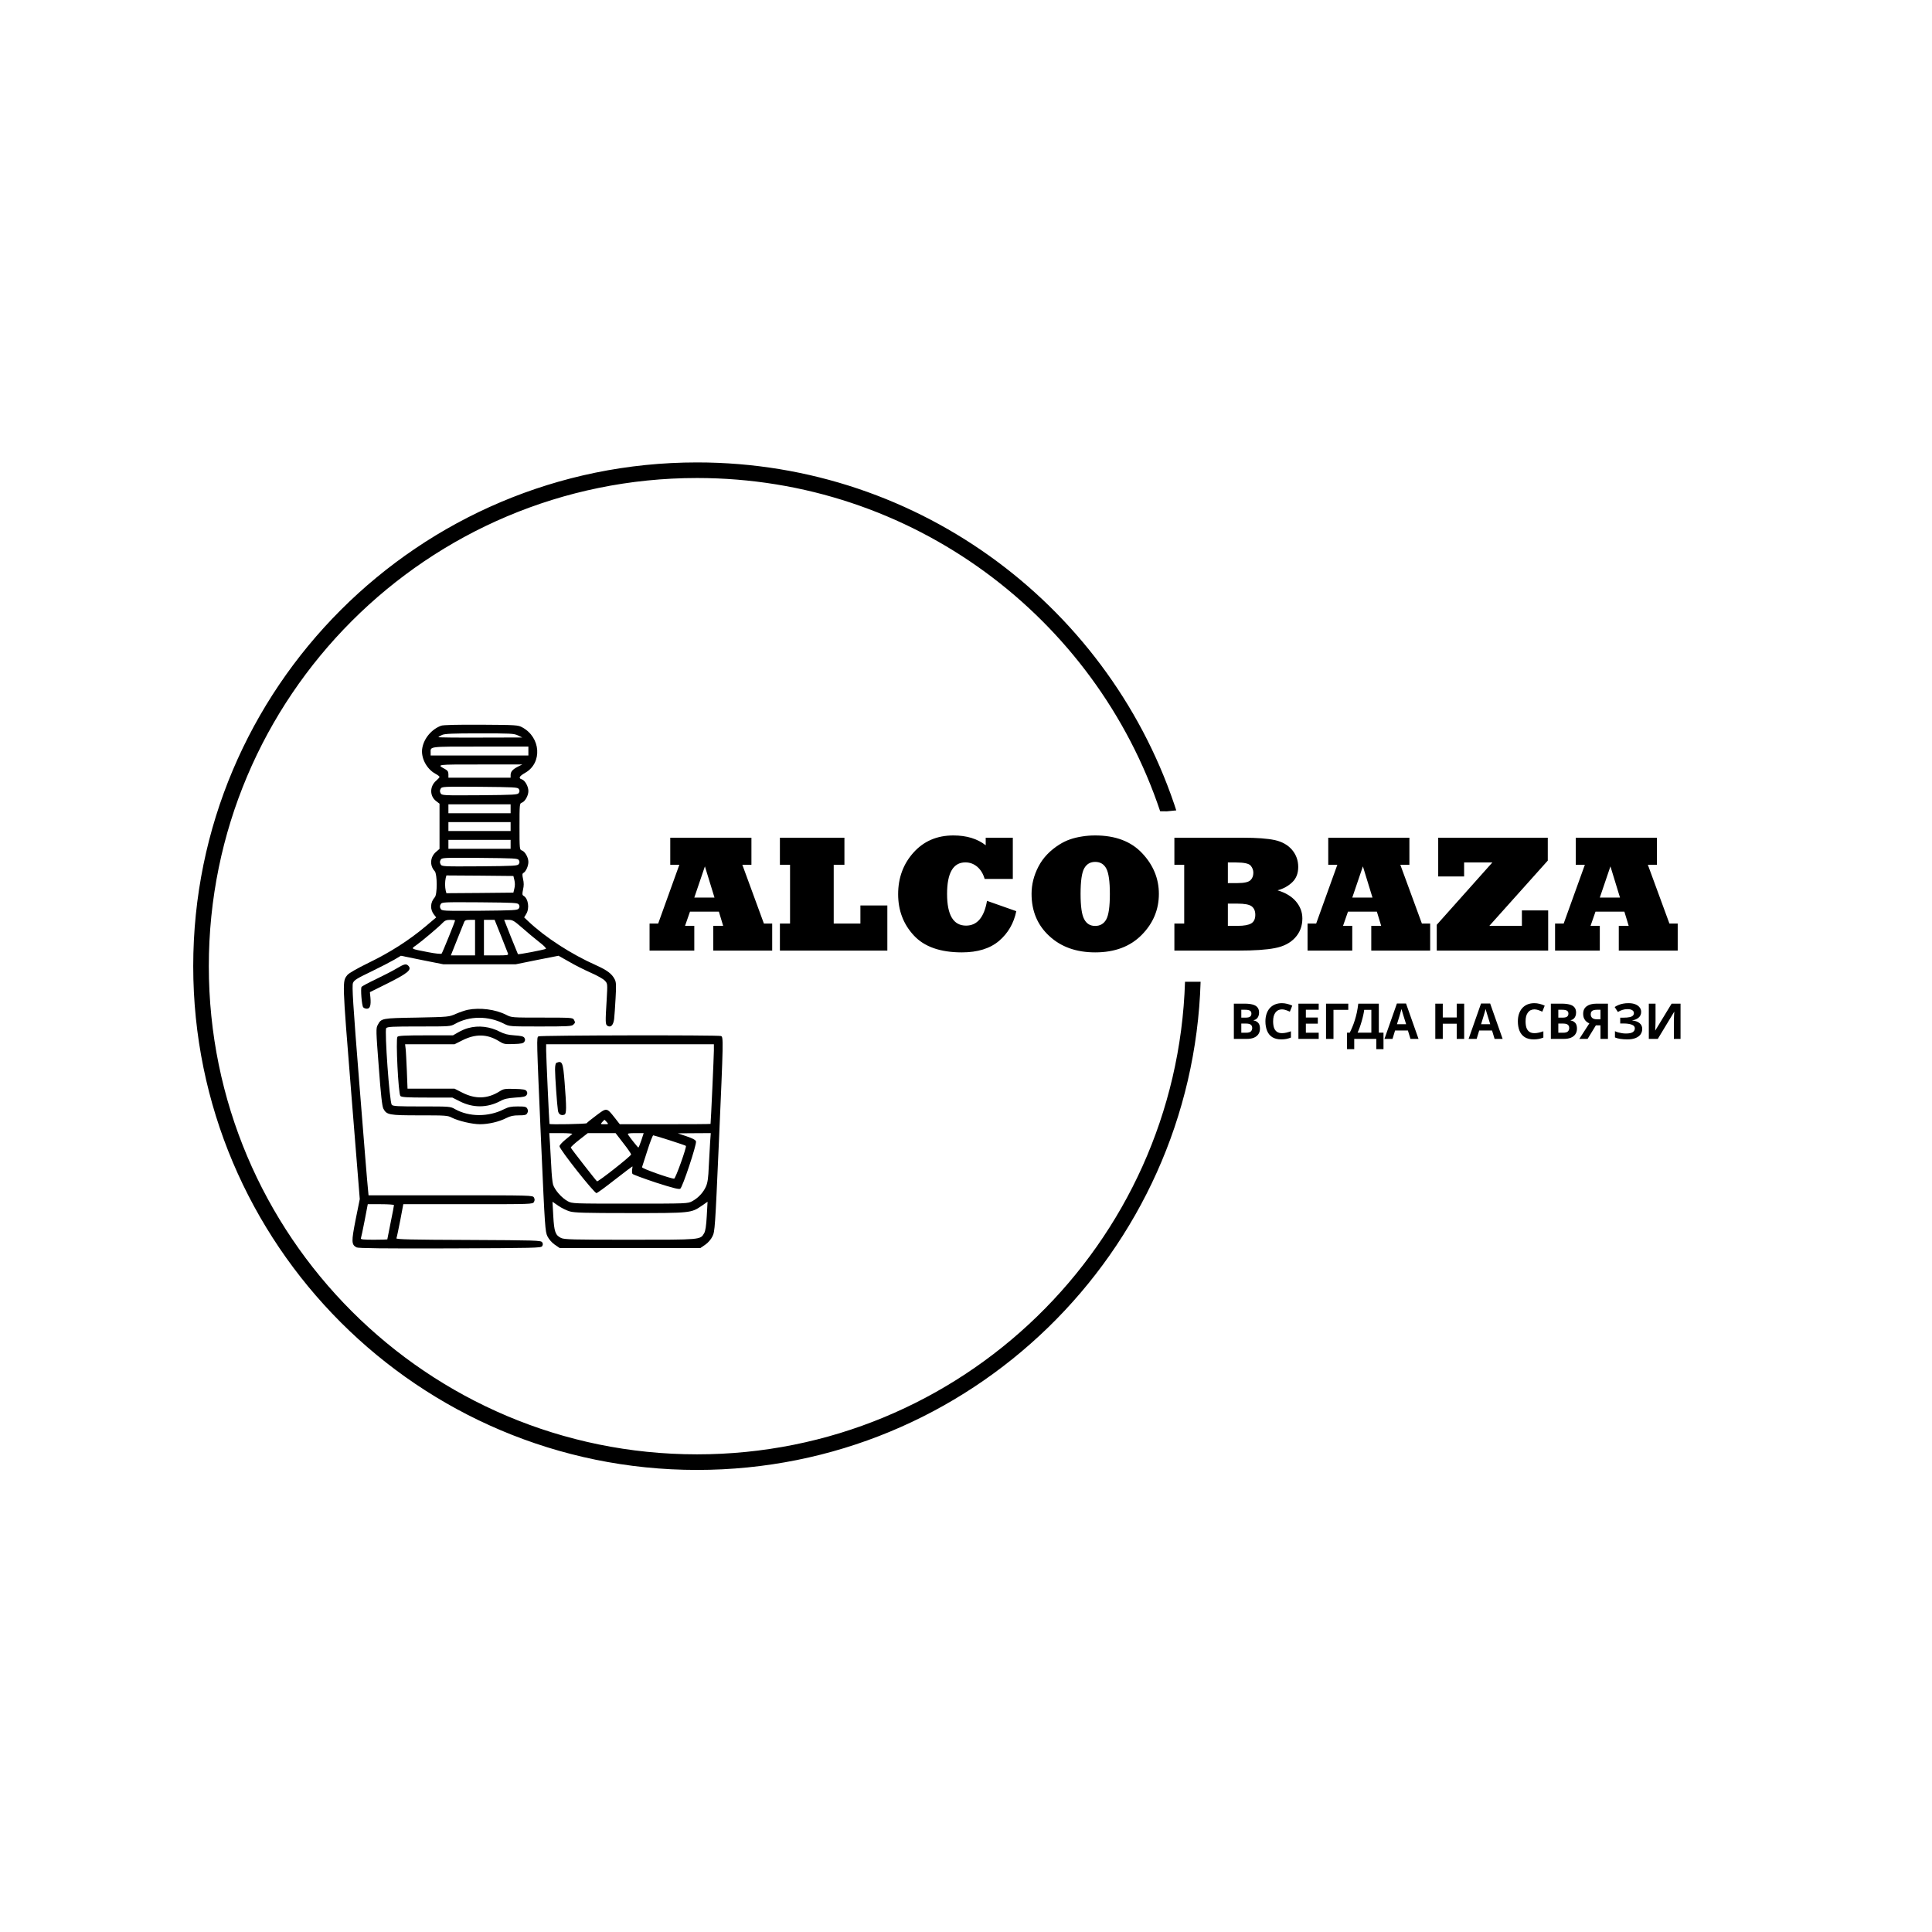 <?xml version="1.0" encoding="UTF-8"?> <svg xmlns="http://www.w3.org/2000/svg" xmlns:xlink="http://www.w3.org/1999/xlink" width="512" zoomAndPan="magnify" viewBox="0 0 384 384" height="512" preserveAspectRatio="xMidYMid meet" version="1.0"><defs><clipPath id="5fc88d6e32"><path d="M 38.398 91.91 L 239 91.91 L 239 292.16 L 38.398 292.16 Z M 38.398 91.91 " clip-rule="nonzero"></path></clipPath></defs><rect x="-38.4" width="460.8" fill="#ffffff" y="-38.4" height="460.8" fill-opacity="1"></rect><rect x="-38.4" width="460.8" fill="#ffffff" y="-38.4" height="460.8" fill-opacity="1"></rect><path fill="#000000" d="M 87.688 144.238 C 85.812 144.926 84.289 146.711 83.938 148.656 C 83.582 150.531 84.754 152.828 86.562 153.801 C 87.004 154.043 87.359 154.309 87.359 154.418 C 87.359 154.527 87.07 154.836 86.719 155.145 C 85.371 156.273 85.371 158.258 86.719 159.25 L 87.359 159.738 L 87.359 168.723 L 86.719 169.273 C 85.48 170.289 85.348 172.012 86.41 173.16 C 86.918 173.734 86.938 177.797 86.41 178.348 C 85.504 179.363 85.438 180.754 86.277 181.812 L 86.695 182.344 L 84.555 184.152 C 81.266 186.914 77.488 189.32 73.293 191.352 C 70.953 192.496 69.344 193.426 69.055 193.777 C 68.02 195.102 67.996 194.594 69.805 217.156 L 71.508 238.328 L 70.688 242.391 C 69.828 246.781 69.828 247.379 70.867 247.93 C 71.219 248.105 76.098 248.172 89.434 248.129 C 106.367 248.062 107.535 248.039 107.758 247.688 C 107.934 247.398 107.934 247.18 107.758 246.914 C 107.535 246.539 106.543 246.516 93.098 246.449 C 81.75 246.406 78.727 246.34 78.793 246.121 C 78.859 245.988 79.188 244.398 79.543 242.609 L 80.16 239.344 L 93.031 239.344 C 105.66 239.344 105.883 239.344 106.125 238.902 C 106.301 238.594 106.301 238.328 106.125 238.02 C 105.883 237.578 105.66 237.578 89.566 237.578 L 73.25 237.578 L 73.141 236.406 C 73.051 235.789 72.301 226.43 71.441 215.633 C 70.137 199.32 69.938 195.918 70.16 195.367 C 70.379 194.816 70.953 194.461 73.758 193.117 C 75.59 192.234 77.664 191.152 78.395 190.73 L 79.676 189.961 L 83.891 190.82 L 88.109 191.66 L 102.504 191.66 L 106.766 190.797 L 111.004 189.961 L 113.121 191.152 C 114.27 191.836 116.234 192.809 117.473 193.359 C 118.688 193.887 119.945 194.594 120.23 194.926 C 120.762 195.5 120.762 195.523 120.586 198.613 C 120.297 203.316 120.32 203.602 120.738 203.891 C 121.402 204.285 121.887 203.777 122.062 202.562 C 122.129 201.969 122.262 200.094 122.352 198.391 C 122.508 195.785 122.461 195.191 122.176 194.641 C 121.602 193.535 120.695 192.852 118.488 191.855 C 113.52 189.648 108.375 186.316 104.977 183.094 L 104.18 182.344 L 104.602 181.637 C 105.285 180.512 104.996 178.566 104.047 178.039 C 103.785 177.883 103.785 177.664 103.961 176.801 C 104.137 176.051 104.137 175.477 103.961 174.703 C 103.785 173.867 103.785 173.645 104.047 173.492 C 104.535 173.227 105.02 172.121 105.02 171.305 C 105.02 170.422 104.336 169.23 103.719 169.031 C 103.277 168.898 103.254 168.746 103.254 164.285 C 103.254 159.824 103.277 159.672 103.719 159.539 C 104.336 159.34 105.02 158.148 105.02 157.223 C 105.02 156.293 104.336 155.102 103.719 154.902 C 102.988 154.684 103.188 154.285 104.426 153.578 C 107.824 151.613 107.492 146.559 103.805 144.57 C 102.969 144.109 102.637 144.086 95.637 144.043 C 90.801 144.02 88.129 144.086 87.688 144.238 Z M 102.922 146.16 L 103.805 146.582 L 95.484 146.602 C 90.891 146.625 87.137 146.582 87.137 146.516 C 87.137 146.449 87.469 146.25 87.867 146.074 C 88.418 145.828 90.008 145.762 95.305 145.762 C 101.465 145.762 102.105 145.785 102.922 146.16 Z M 105.02 149.273 L 105.02 150.156 L 85.594 150.156 L 85.594 149.625 C 85.594 148.324 84.996 148.391 95.438 148.391 L 105.02 148.391 Z M 102.922 152.387 C 101.863 152.938 101.488 153.379 101.488 154.062 L 101.488 154.57 L 89.125 154.57 L 89.125 153.91 C 89.125 153.379 88.969 153.137 88.441 152.852 C 86.762 151.922 86.586 151.945 95.418 151.945 L 103.805 151.945 Z M 103.121 156.824 C 103.297 157.109 103.297 157.332 103.121 157.598 C 102.902 157.973 102.238 157.992 95.352 158.059 C 88 158.105 87.82 158.105 87.578 157.66 C 87.402 157.352 87.402 157.09 87.578 156.777 C 87.82 156.336 88 156.336 95.352 156.383 C 102.238 156.449 102.902 156.469 103.121 156.824 Z M 101.488 160.754 L 101.488 161.637 L 89.125 161.637 L 89.125 159.871 L 101.488 159.871 Z M 101.488 164.285 L 101.488 165.168 L 89.125 165.168 L 89.125 163.402 L 101.488 163.402 Z M 101.488 167.816 L 101.488 168.699 L 89.125 168.699 L 89.125 166.934 L 101.488 166.934 Z M 103.121 170.953 C 103.297 171.238 103.297 171.461 103.121 171.723 C 102.902 172.102 102.238 172.121 95.352 172.188 C 88 172.23 87.82 172.23 87.578 171.789 C 87.402 171.48 87.402 171.215 87.578 170.906 C 87.82 170.465 88 170.465 95.352 170.512 C 102.238 170.578 102.902 170.598 103.121 170.953 Z M 102.238 174.926 C 102.371 175.457 102.371 176.074 102.238 176.582 L 102.039 177.418 L 95.395 177.484 L 88.727 177.531 L 88.594 177.043 C 88.527 176.758 88.461 176.184 88.461 175.766 C 88.461 175.344 88.527 174.77 88.594 174.484 L 88.727 174 L 95.395 174.043 L 102.039 174.109 Z M 103.121 179.781 C 103.297 180.07 103.297 180.289 103.121 180.555 C 102.902 180.93 102.238 180.953 95.352 181.02 C 88 181.062 87.82 181.062 87.578 180.621 C 87.402 180.312 87.402 180.047 87.578 179.738 C 87.82 179.297 88 179.297 95.352 179.34 C 102.238 179.406 102.902 179.43 103.121 179.781 Z M 90.449 182.938 C 90.449 183.16 87.953 189.34 87.777 189.539 C 87.668 189.648 86.562 189.539 85.105 189.254 C 81.484 188.547 81.641 188.633 82.766 187.84 C 84.023 186.934 87.336 184.133 88 183.402 C 88.418 182.961 88.75 182.828 89.5 182.828 C 90.031 182.828 90.449 182.871 90.449 182.938 Z M 94.422 186.359 L 94.422 189.891 L 89.609 189.891 L 90.824 186.848 C 91.488 185.191 92.129 183.602 92.238 183.312 C 92.391 182.918 92.59 182.828 93.43 182.828 L 94.422 182.828 Z M 99.566 185.965 C 100.25 187.707 100.871 189.297 100.957 189.496 C 101.09 189.871 100.891 189.891 98.641 189.891 L 96.188 189.891 L 96.188 182.828 L 98.309 182.828 Z M 103.719 184.352 C 104.668 185.191 106.191 186.473 107.094 187.176 C 108.113 187.949 108.641 188.504 108.488 188.59 C 108.113 188.789 103.035 189.762 102.945 189.648 C 102.922 189.605 102.281 188.039 101.531 186.184 L 100.207 182.828 L 101.09 182.828 C 101.863 182.828 102.172 183.004 103.719 184.352 Z M 78.305 239.52 C 78.305 239.629 78.02 241.195 77.645 242.984 C 77.289 244.773 76.98 246.297 76.98 246.34 C 76.98 246.363 75.789 246.406 74.309 246.406 C 72.258 246.406 71.66 246.34 71.727 246.141 C 71.793 245.988 72.125 244.398 72.477 242.586 L 73.098 239.344 L 75.699 239.344 C 77.137 239.344 78.305 239.43 78.305 239.52 Z M 78.305 239.52 " fill-opacity="1" fill-rule="nonzero"></path><path fill="#000000" d="M 78.859 192.477 C 78.129 192.918 76.297 193.867 74.773 194.594 C 73.25 195.324 71.949 196.008 71.859 196.164 C 71.641 196.492 71.902 199.871 72.191 200.203 C 72.301 200.355 72.633 200.488 72.918 200.488 C 73.559 200.488 73.758 199.828 73.625 198.281 L 73.516 197.199 L 76.406 195.766 C 81.133 193.426 81.949 192.742 81.133 191.926 C 80.711 191.504 80.293 191.613 78.859 192.477 Z M 78.859 192.477 " fill-opacity="1" fill-rule="nonzero"></path><path fill="#000000" d="M 92.945 200.711 C 92.438 200.82 91.398 201.172 90.625 201.504 C 89.234 202.121 89.234 202.121 82.832 202.254 C 75.832 202.367 75.789 202.387 75.082 203.711 C 74.707 204.375 74.73 204.793 75.281 212.035 C 75.699 217.664 75.945 219.828 76.188 220.336 C 76.848 221.594 77.27 221.684 83.383 221.684 C 88.551 221.684 88.992 221.703 89.809 222.145 C 91.133 222.809 93.871 223.449 95.395 223.449 C 97.094 223.449 99.191 222.961 100.605 222.234 C 101.445 221.812 102.039 221.684 103.121 221.684 C 104.336 221.684 104.602 221.617 104.801 221.242 C 104.977 220.93 104.977 220.668 104.801 220.355 C 104.602 219.98 104.336 219.914 102.902 219.914 C 101.578 219.914 101.047 220.027 100.164 220.469 C 97.094 222.035 93.273 222.012 90.473 220.469 C 89.523 219.914 89.457 219.914 83.824 219.914 C 79.012 219.914 78.109 219.871 77.863 219.586 C 77.422 219.055 76.406 204.793 76.762 204.352 C 77.004 204.066 77.996 204.02 83.273 204.02 C 89.477 204.02 89.523 204.02 90.473 203.492 C 93.32 201.902 97.051 201.879 100.164 203.469 C 101.246 204.02 101.266 204.02 107.426 204.02 C 112.746 204.02 113.652 203.977 113.941 203.668 C 114.359 203.27 114.359 203.227 114.07 202.676 C 113.852 202.277 113.543 202.254 107.758 202.254 C 101.73 202.254 101.688 202.254 100.605 201.703 C 98.484 200.621 95.395 200.223 92.945 200.711 Z M 92.945 200.711 " fill-opacity="1" fill-rule="nonzero"></path><path fill="#000000" d="M 93.078 204.332 C 92.523 204.461 91.621 204.859 91.066 205.191 L 90.031 205.785 L 84.641 205.785 C 80.426 205.785 79.188 205.855 78.992 206.074 C 78.637 206.516 79.168 217.445 79.586 217.84 C 79.828 218.082 80.934 218.148 84.887 218.148 L 89.898 218.148 L 91.441 218.922 C 94.027 220.227 96.828 220.203 99.367 218.879 C 100.25 218.391 100.891 218.262 102.461 218.148 C 104.004 218.062 104.469 217.953 104.668 217.641 C 104.844 217.375 104.844 217.156 104.668 216.871 C 104.469 216.559 104.027 216.473 102.305 216.426 C 100.363 216.383 100.098 216.406 99.301 216.914 C 96.918 218.414 94.535 218.504 91.906 217.18 L 90.34 216.383 L 81 216.383 L 80.867 212.895 C 80.777 210.996 80.691 209.012 80.625 208.48 L 80.516 207.555 L 90.34 207.555 L 91.883 206.781 C 94.488 205.457 96.828 205.5 99.125 206.914 C 100.117 207.531 100.316 207.574 102.082 207.508 C 103.609 207.465 104.027 207.375 104.227 207.047 C 104.402 206.781 104.402 206.559 104.227 206.273 C 104.047 205.984 103.562 205.875 102.238 205.785 C 100.938 205.699 100.207 205.5 99.391 205.082 C 97.402 204.043 95.152 203.758 93.078 204.332 Z M 93.078 204.332 " fill-opacity="1" fill-rule="nonzero"></path><path fill="#000000" d="M 107.031 205.984 C 106.633 206.23 106.633 206.051 107.559 227.312 C 108.309 244.156 108.355 244.773 108.816 245.746 C 109.125 246.34 109.699 247.004 110.273 247.398 L 111.246 248.062 L 139.195 248.062 L 140.168 247.398 C 140.742 247.004 141.316 246.34 141.602 245.746 C 142.09 244.797 142.133 244.109 142.883 227.09 C 143.789 206.559 143.789 206.098 143.305 205.918 C 142.75 205.699 107.383 205.766 107.031 205.984 Z M 141.891 208.812 C 141.891 209.762 141.293 223.074 141.227 223.383 C 141.227 223.426 137.164 223.449 132.199 223.449 L 123.191 223.449 L 122.152 222.125 C 120.586 220.137 120.586 220.137 118.512 221.703 C 117.539 222.434 116.676 223.117 116.609 223.25 C 116.5 223.402 109.238 223.559 109.215 223.383 C 109.148 223.074 108.551 209.762 108.551 208.812 L 108.551 207.555 L 141.891 207.555 Z M 120.586 223.008 C 120.98 223.449 120.961 223.449 120.145 223.449 C 119.328 223.449 119.305 223.449 119.703 223.008 C 119.922 222.762 120.121 222.566 120.145 222.566 C 120.164 222.566 120.363 222.762 120.586 223.008 Z M 113.742 225.391 C 113.609 225.5 112.988 226.008 112.371 226.516 C 111.73 227.047 111.203 227.621 111.203 227.82 C 111.203 228.438 118.09 237.137 118.555 237.137 C 118.707 237.137 120.344 235.941 122.195 234.484 C 124.074 233.027 125.641 231.836 125.684 231.836 C 125.73 231.836 125.707 232.102 125.641 232.434 C 125.598 232.785 125.617 233.16 125.707 233.316 C 125.816 233.449 127.895 234.223 130.344 235.039 C 133.633 236.098 134.914 236.43 135.199 236.273 C 135.641 236.055 138.469 227.555 138.336 226.871 C 138.27 226.582 137.738 226.297 136.48 225.855 L 134.715 225.258 L 137.98 225.234 L 141.273 225.215 L 141.141 227.023 C 141.074 228.039 140.961 230.203 140.875 231.836 C 140.785 234.09 140.652 235.059 140.324 235.809 C 139.793 237.023 138.777 238.105 137.586 238.746 C 136.703 239.23 136.57 239.23 125.223 239.23 C 113.809 239.23 113.742 239.23 112.836 238.746 C 111.645 238.105 110.254 236.516 109.922 235.434 C 109.789 234.973 109.633 233.359 109.57 231.836 C 109.48 230.312 109.371 228.215 109.305 227.133 L 109.172 225.215 L 111.555 225.215 C 112.879 225.215 113.852 225.301 113.742 225.391 Z M 123.898 227.223 C 124.758 228.305 125.441 229.32 125.441 229.453 C 125.441 229.762 118.887 234.926 118.664 234.797 C 118.465 234.664 113.543 228.348 113.453 228.105 C 113.41 227.996 114.16 227.312 115.109 226.559 L 116.832 225.215 L 122.352 225.215 Z M 127.473 226.648 C 127.207 227.445 126.945 228.082 126.879 228.082 C 126.766 228.062 125.156 226.051 124.824 225.5 C 124.691 225.281 124.977 225.215 126.305 225.215 L 127.938 225.215 Z M 133.125 226.648 C 134.848 227.199 136.281 227.688 136.328 227.754 C 136.523 227.953 134.273 234.266 133.988 234.266 C 133.234 234.266 127.516 232.234 127.605 231.992 C 127.648 231.836 128.137 230.359 128.664 228.703 C 129.195 227.023 129.727 225.656 129.836 225.656 C 129.926 225.656 131.426 226.098 133.125 226.648 Z M 113.254 240.777 C 114.184 241.043 116.191 241.109 125.223 241.109 C 137.297 241.109 137.363 241.109 139.484 239.652 L 140.633 238.855 L 140.477 241.684 C 140.367 243.668 140.211 244.684 139.949 245.125 C 139.176 246.43 139.395 246.406 125.223 246.406 C 113.676 246.406 112.172 246.363 111.512 246.055 C 110.387 245.5 110.141 244.84 109.965 241.66 L 109.812 238.855 L 110.961 239.652 C 111.598 240.094 112.637 240.602 113.254 240.777 Z M 113.254 240.777 " fill-opacity="1" fill-rule="nonzero"></path><path fill="#000000" d="M 110.605 211.238 C 110.43 211.305 110.32 211.793 110.32 212.586 C 110.32 213.953 110.715 219.605 110.895 220.734 C 111.004 221.461 111.512 221.793 112.172 221.551 C 112.613 221.371 112.613 220.203 112.219 215.102 C 111.91 211.152 111.754 210.777 110.605 211.238 Z M 110.605 211.238 " fill-opacity="1" fill-rule="nonzero"></path><g clip-path="url(#5fc88d6e32)"><path fill="#000000" d="M 235.531 195.133 C 233.895 247.285 191.098 289.062 138.543 289.062 C 84.949 289.062 41.504 245.621 41.504 192.035 C 41.504 138.449 84.949 95.008 138.543 95.008 C 181.371 95.008 217.719 122.75 230.59 161.242 L 231.93 161.258 L 233.793 161.07 L 234.004 161.723 C 221.16 121.242 183.277 91.91 138.543 91.91 C 83.238 91.91 38.406 136.738 38.406 192.035 C 38.406 247.332 83.238 292.16 138.543 292.16 C 192.809 292.16 236.992 248.996 238.629 195.133 Z M 237.207 174.855 C 237.168 174.629 237.129 174.402 237.09 174.18 Z M 237.207 174.855 " fill-opacity="1" fill-rule="evenodd"></path></g><path fill="#000000" d="M 140.105 172.195 L 137.996 178.406 L 142.012 178.406 Z M 137.996 188.938 L 129.105 188.938 L 129.105 183.566 L 130.816 183.566 L 135.027 171.875 L 133.219 171.875 L 133.219 166.504 L 149.352 166.504 L 149.352 171.875 L 147.543 171.875 L 151.832 183.566 L 153.48 183.566 L 153.48 188.938 L 141.77 188.938 L 141.77 184.02 L 143.734 184.02 L 142.883 181.195 L 137.141 181.195 L 136.156 184.02 L 137.996 184.02 Z M 176.367 188.938 L 155.012 188.938 L 155.012 183.566 L 157.027 183.566 L 157.027 171.875 L 155.012 171.875 L 155.012 166.504 L 167.836 166.504 L 167.836 171.875 L 165.707 171.875 L 165.707 183.566 L 171.012 183.566 L 171.012 179.973 L 176.367 179.973 Z M 196.176 179.051 L 201.996 181.102 C 201.504 183.496 200.367 185.461 198.594 186.988 C 196.797 188.523 194.324 189.293 191.176 189.293 C 186.871 189.293 183.691 188.168 181.625 185.922 C 179.551 183.688 178.512 180.953 178.512 177.73 C 178.512 174.484 179.527 171.723 181.562 169.457 C 183.594 167.188 186.234 166.051 189.48 166.051 C 192.117 166.051 194.262 166.703 195.918 168.004 L 195.918 166.504 L 201.305 166.504 L 201.305 174.695 L 195.707 174.695 C 195.418 173.676 194.926 172.871 194.238 172.277 C 193.551 171.699 192.766 171.406 191.883 171.406 C 189.453 171.406 188.238 173.5 188.238 177.68 C 188.238 181.875 189.496 183.973 192.012 183.973 C 194.219 183.973 195.605 182.332 196.176 179.051 Z M 214.773 177.664 C 214.773 180.16 215.016 181.844 215.5 182.715 C 215.961 183.594 216.688 184.035 217.676 184.035 C 218.652 184.035 219.387 183.609 219.867 182.762 C 220.352 181.902 220.594 180.203 220.594 177.664 C 220.594 175.203 220.359 173.523 219.887 172.633 C 219.422 171.75 218.688 171.309 217.676 171.309 C 216.707 171.309 215.98 171.734 215.5 172.586 C 215.016 173.434 214.773 175.129 214.773 177.664 Z M 205.031 177.664 C 205.031 175.793 205.488 173.984 206.402 172.23 C 207.305 170.488 208.707 169.02 210.609 167.828 C 211.289 167.406 211.98 167.074 212.691 166.828 C 213.41 166.578 214.191 166.391 215.031 166.262 C 215.867 166.121 216.75 166.051 217.676 166.051 C 221.699 166.051 224.809 167.23 227.016 169.586 C 228.113 170.746 228.941 172.004 229.5 173.359 C 230.059 174.715 230.336 176.148 230.336 177.664 C 230.336 180.793 229.199 183.516 226.918 185.824 C 224.637 188.137 221.559 189.293 217.676 189.293 C 213.922 189.293 210.879 188.207 208.547 186.035 C 206.203 183.875 205.031 181.086 205.031 177.664 Z M 244.047 179.602 L 244.047 184.02 L 246 184.02 C 247.246 184.02 248.145 183.859 248.691 183.535 C 249.23 183.215 249.5 182.645 249.5 181.828 C 249.5 181.062 249.258 180.5 248.773 180.133 C 248.289 179.777 247.355 179.602 245.969 179.602 Z M 244.047 171.422 L 244.047 175.52 L 245.969 175.52 C 247.27 175.52 248.125 175.332 248.531 174.957 C 248.918 174.578 249.113 174.086 249.113 173.473 C 249.113 172.945 248.934 172.473 248.582 172.051 C 248.227 171.633 247.254 171.422 245.66 171.422 Z M 246.113 188.938 L 233.418 188.938 L 233.418 183.566 L 235.371 183.566 L 235.371 171.875 L 233.418 171.875 L 233.418 166.504 L 247.129 166.504 C 249.816 166.504 251.898 166.66 253.371 166.973 C 254.824 167.293 255.961 167.934 256.789 168.891 C 257.617 169.871 258.031 171.008 258.031 172.309 C 258.031 173.578 257.641 174.59 256.855 175.344 C 256.047 176.117 255.07 176.656 253.918 176.957 C 255.5 177.43 256.715 178.16 257.566 179.148 C 258.426 180.16 258.855 181.293 258.855 182.551 C 258.855 184.059 258.371 185.336 257.402 186.391 C 256.438 187.434 255.109 188.117 253.418 188.438 C 251.754 188.773 249.316 188.938 246.113 188.938 Z M 270.887 172.195 L 268.773 178.406 L 272.793 178.406 Z M 268.773 188.938 L 259.887 188.938 L 259.887 183.566 L 261.598 183.566 L 265.809 171.875 L 264 171.875 L 264 166.504 L 280.129 166.504 L 280.129 171.875 L 278.324 171.875 L 282.613 183.566 L 284.258 183.566 L 284.258 188.938 L 272.551 188.938 L 272.551 184.02 L 274.52 184.02 L 273.664 181.195 L 267.922 181.195 L 266.938 184.02 L 268.773 184.02 Z M 307.711 188.938 L 285.566 188.938 L 285.566 183.809 L 296.617 171.422 L 291.004 171.422 L 291.004 174.199 L 285.855 174.199 L 285.855 166.504 L 307.633 166.504 L 307.633 171.051 L 296.02 184.02 L 302.488 184.02 L 302.488 180.953 L 307.711 180.953 Z M 320.086 172.195 L 317.973 178.406 L 321.988 178.406 Z M 317.973 188.938 L 309.082 188.938 L 309.082 183.566 L 310.793 183.566 L 315.004 171.875 L 313.195 171.875 L 313.195 166.504 L 329.328 166.504 L 329.328 171.875 L 327.52 171.875 L 331.812 183.566 L 333.457 183.566 L 333.457 188.938 L 321.746 188.938 L 321.746 184.02 L 323.715 184.02 L 322.859 181.195 L 317.117 181.195 L 316.133 184.02 L 317.973 184.02 Z M 317.973 188.938 " fill-opacity="1" fill-rule="nonzero"></path><path fill="#000000" d="M 247.414 199.484 C 248.035 199.484 248.555 199.543 248.973 199.66 C 249.398 199.773 249.715 199.957 249.926 200.219 C 250.141 200.477 250.25 200.82 250.25 201.262 C 250.25 201.52 250.207 201.762 250.121 201.977 C 250.035 202.191 249.91 202.367 249.75 202.504 C 249.59 202.641 249.398 202.73 249.168 202.77 L 249.168 202.82 C 249.406 202.863 249.617 202.945 249.809 203.062 C 249.996 203.184 250.148 203.352 250.258 203.574 C 250.371 203.797 250.426 204.09 250.426 204.457 C 250.426 204.883 250.32 205.246 250.109 205.555 C 249.91 205.855 249.613 206.086 249.23 206.25 C 248.844 206.406 248.387 206.488 247.855 206.488 L 245.238 206.488 L 245.238 199.484 Z M 247.582 202.262 C 248.012 202.262 248.309 202.191 248.473 202.055 C 248.645 201.918 248.727 201.719 248.727 201.457 C 248.727 201.188 248.629 200.996 248.434 200.879 C 248.238 200.758 247.926 200.699 247.504 200.699 L 246.719 200.699 L 246.719 202.262 Z M 246.719 203.438 L 246.719 205.262 L 247.688 205.262 C 248.133 205.262 248.445 205.176 248.621 205.004 C 248.797 204.828 248.887 204.598 248.887 204.309 C 248.887 204.133 248.848 203.98 248.77 203.848 C 248.695 203.719 248.57 203.617 248.387 203.543 C 248.203 203.473 247.953 203.438 247.641 203.438 Z M 254.797 200.621 C 254.516 200.621 254.266 200.68 254.043 200.789 C 253.828 200.898 253.645 201.062 253.492 201.27 C 253.344 201.473 253.23 201.719 253.148 202.016 C 253.078 202.309 253.043 202.641 253.043 203.004 C 253.043 203.504 253.102 203.926 253.219 204.281 C 253.344 204.625 253.535 204.891 253.797 205.074 C 254.059 205.258 254.391 205.348 254.797 205.348 C 255.086 205.348 255.371 205.316 255.652 205.25 C 255.938 205.184 256.25 205.094 256.582 204.977 L 256.582 206.223 C 256.273 206.348 255.973 206.438 255.672 206.496 C 255.371 206.555 255.035 206.586 254.66 206.586 C 253.941 206.586 253.348 206.438 252.875 206.145 C 252.41 205.844 252.066 205.426 251.848 204.887 C 251.625 204.344 251.512 203.715 251.512 202.996 C 251.512 202.465 251.586 201.98 251.727 201.543 C 251.871 201.102 252.082 200.719 252.355 200.398 C 252.637 200.078 252.98 199.828 253.387 199.652 C 253.797 199.477 254.27 199.387 254.797 199.387 C 255.145 199.387 255.492 199.434 255.836 199.523 C 256.191 199.609 256.527 199.727 256.848 199.879 L 256.367 201.082 C 256.105 200.957 255.84 200.852 255.574 200.758 C 255.312 200.668 255.055 200.621 254.797 200.621 Z M 262.102 206.488 L 258.07 206.488 L 258.07 199.484 L 262.102 199.484 L 262.102 200.699 L 259.551 200.699 L 259.551 202.242 L 261.926 202.242 L 261.926 203.457 L 259.551 203.457 L 259.551 205.262 L 262.102 205.262 Z M 267.98 199.484 L 267.98 200.711 L 265.039 200.711 L 265.039 206.488 L 263.559 206.488 L 263.559 199.484 Z M 274.051 199.484 L 274.051 205.25 L 274.98 205.25 L 274.98 208.527 L 273.547 208.527 L 273.547 206.488 L 269.164 206.488 L 269.164 208.527 L 267.734 208.527 L 267.734 205.25 L 268.273 205.25 C 268.457 204.887 268.633 204.5 268.801 204.094 C 268.973 203.688 269.129 203.254 269.273 202.789 C 269.422 202.324 269.559 201.82 269.676 201.281 C 269.793 200.73 269.891 200.133 269.969 199.484 Z M 271.145 200.719 C 271.102 201.062 271.035 201.422 270.949 201.809 C 270.867 202.188 270.762 202.578 270.645 202.977 C 270.535 203.375 270.41 203.766 270.273 204.152 C 270.137 204.539 269.988 204.906 269.832 205.25 L 272.566 205.25 L 272.566 200.719 Z M 280.344 206.488 L 279.832 204.82 L 277.281 204.82 L 276.773 206.488 L 275.172 206.488 L 277.645 199.457 L 279.461 199.457 L 281.941 206.488 Z M 278.969 201.945 C 278.938 201.836 278.895 201.695 278.84 201.523 C 278.789 201.355 278.738 201.18 278.684 201.004 C 278.633 200.828 278.59 200.676 278.559 200.543 C 278.523 200.676 278.48 200.84 278.418 201.035 C 278.367 201.223 278.316 201.406 278.262 201.582 C 278.219 201.754 278.18 201.875 278.156 201.945 L 277.656 203.574 L 279.48 203.574 Z M 291.016 206.488 L 289.535 206.488 L 289.535 203.465 L 286.762 203.465 L 286.762 206.488 L 285.277 206.488 L 285.277 199.484 L 286.762 199.484 L 286.762 202.23 L 289.535 202.23 L 289.535 199.484 L 291.016 199.484 Z M 297.062 206.488 L 296.555 204.82 L 294.004 204.82 L 293.492 206.488 L 291.895 206.488 L 294.367 199.457 L 296.18 199.457 L 298.66 206.488 Z M 295.691 201.945 C 295.656 201.836 295.617 201.695 295.562 201.523 C 295.512 201.355 295.457 201.18 295.406 201.004 C 295.355 200.828 295.312 200.676 295.277 200.543 C 295.246 200.676 295.199 200.84 295.141 201.035 C 295.09 201.223 295.035 201.406 294.984 201.582 C 294.938 201.754 294.902 201.875 294.875 201.945 L 294.375 203.574 L 296.199 203.574 Z M 304.973 200.621 C 304.691 200.621 304.438 200.68 304.219 200.789 C 304 200.898 303.816 201.062 303.668 201.27 C 303.516 201.473 303.402 201.719 303.324 202.016 C 303.254 202.309 303.219 202.641 303.219 203.004 C 303.219 203.504 303.277 203.926 303.395 204.281 C 303.516 204.625 303.711 204.891 303.973 205.074 C 304.234 205.258 304.566 205.348 304.973 205.348 C 305.262 205.348 305.543 205.316 305.824 205.25 C 306.113 205.184 306.426 205.094 306.758 204.977 L 306.758 206.223 C 306.449 206.348 306.145 206.438 305.844 206.496 C 305.543 206.555 305.207 206.586 304.836 206.586 C 304.117 206.586 303.52 206.438 303.051 206.145 C 302.586 205.844 302.242 205.426 302.02 204.887 C 301.797 204.344 301.688 203.715 301.688 202.996 C 301.688 202.465 301.758 201.98 301.902 201.543 C 302.047 201.102 302.258 200.719 302.531 200.398 C 302.812 200.078 303.156 199.828 303.559 199.652 C 303.973 199.477 304.441 199.387 304.973 199.387 C 305.32 199.387 305.664 199.434 306.012 199.523 C 306.363 199.609 306.703 199.727 307.023 199.879 L 306.543 201.082 C 306.281 200.957 306.016 200.852 305.746 200.758 C 305.484 200.668 305.227 200.621 304.973 200.621 Z M 310.422 199.484 C 311.043 199.484 311.562 199.543 311.98 199.66 C 312.406 199.773 312.723 199.957 312.934 200.219 C 313.148 200.477 313.258 200.82 313.258 201.262 C 313.258 201.52 313.215 201.762 313.129 201.977 C 313.043 202.191 312.918 202.367 312.758 202.504 C 312.598 202.641 312.406 202.73 312.176 202.77 L 312.176 202.82 C 312.414 202.863 312.625 202.945 312.816 203.062 C 313.004 203.184 313.156 203.352 313.266 203.574 C 313.379 203.797 313.434 204.09 313.434 204.457 C 313.434 204.883 313.328 205.246 313.117 205.555 C 312.918 205.855 312.621 206.086 312.234 206.25 C 311.852 206.406 311.395 206.488 310.863 206.488 L 308.246 206.488 L 308.246 199.484 Z M 310.59 202.262 C 311.02 202.262 311.316 202.191 311.48 202.055 C 311.652 201.918 311.734 201.719 311.734 201.457 C 311.734 201.188 311.637 200.996 311.441 200.879 C 311.246 200.758 310.938 200.699 310.512 200.699 L 309.727 200.699 L 309.727 202.262 Z M 309.727 203.438 L 309.727 205.262 L 310.695 205.262 C 311.141 205.262 311.453 205.176 311.629 205.004 C 311.805 204.828 311.895 204.598 311.895 204.309 C 311.895 204.133 311.855 203.98 311.773 203.848 C 311.703 203.719 311.574 203.617 311.395 203.543 C 311.211 203.473 310.961 203.438 310.648 203.438 Z M 317.188 203.801 L 315.551 206.488 L 313.902 206.488 L 315.895 203.406 C 315.703 203.328 315.516 203.215 315.324 203.062 C 315.137 202.906 314.977 202.703 314.855 202.445 C 314.73 202.184 314.668 201.863 314.668 201.484 C 314.668 200.84 314.898 200.344 315.363 200.004 C 315.828 199.66 316.48 199.484 317.316 199.484 L 319.59 199.484 L 319.59 206.488 L 318.109 206.488 L 318.109 203.801 Z M 317.375 200.699 C 317.117 200.699 316.898 200.73 316.719 200.789 C 316.539 200.848 316.402 200.941 316.305 201.074 C 316.215 201.203 316.168 201.379 316.168 201.594 C 316.168 201.898 316.27 202.145 316.473 202.328 C 316.68 202.504 316.996 202.594 317.414 202.594 L 318.109 202.594 L 318.109 200.699 Z M 326.191 201.121 C 326.191 201.594 326.023 201.973 325.691 202.262 C 325.359 202.547 324.934 202.727 324.418 202.801 L 324.418 202.828 C 325.055 202.895 325.547 203.074 325.887 203.367 C 326.234 203.656 326.406 204.031 326.406 204.496 C 326.406 204.902 326.297 205.266 326.074 205.586 C 325.852 205.898 325.52 206.145 325.082 206.32 C 324.645 206.496 324.102 206.586 323.453 206.586 C 322.926 206.586 322.453 206.551 322.043 206.488 C 321.637 206.422 321.285 206.328 320.984 206.203 L 320.984 204.957 C 321.188 205.055 321.414 205.141 321.672 205.211 C 321.926 205.277 322.184 205.328 322.445 205.367 C 322.707 205.402 322.949 205.418 323.172 205.418 C 323.793 205.418 324.238 205.328 324.516 205.152 C 324.793 204.969 324.938 204.715 324.938 204.387 C 324.938 204.055 324.734 203.812 324.328 203.664 C 323.922 203.504 323.375 203.426 322.691 203.426 L 322.031 203.426 L 322.031 202.27 L 322.621 202.27 C 323.176 202.27 323.609 202.234 323.914 202.16 C 324.223 202.09 324.438 201.984 324.562 201.848 C 324.688 201.711 324.75 201.547 324.75 201.359 C 324.75 201.117 324.641 200.926 324.426 200.789 C 324.215 200.645 323.898 200.574 323.473 200.574 C 323.113 200.574 322.773 200.625 322.453 200.73 C 322.141 200.836 321.848 200.973 321.57 201.141 L 320.926 200.152 C 321.168 199.996 321.422 199.859 321.691 199.75 C 321.965 199.633 322.266 199.543 322.594 199.484 C 322.918 199.418 323.281 199.387 323.68 199.387 C 324.211 199.387 324.66 199.461 325.035 199.613 C 325.406 199.762 325.691 199.969 325.887 200.23 C 326.09 200.484 326.191 200.781 326.191 201.121 Z M 327.715 199.484 L 329.051 199.484 L 329.051 202.867 C 329.051 203.031 329.047 203.215 329.039 203.418 C 329.031 203.621 329.027 203.82 329.02 204.016 C 329.012 204.203 329.008 204.371 329 204.516 C 328.992 204.652 328.988 204.746 328.98 204.801 L 329.012 204.801 L 332.246 199.484 L 334.02 199.484 L 334.02 206.488 L 332.695 206.488 L 332.695 203.121 C 332.695 202.945 332.699 202.754 332.707 202.543 C 332.715 202.328 332.719 202.121 332.727 201.926 C 332.738 201.73 332.75 201.562 332.758 201.418 C 332.77 201.266 332.777 201.168 332.785 201.121 L 332.746 201.121 L 329.5 206.488 L 327.715 206.488 Z M 327.715 199.484 " fill-opacity="1" fill-rule="nonzero"></path></svg> 